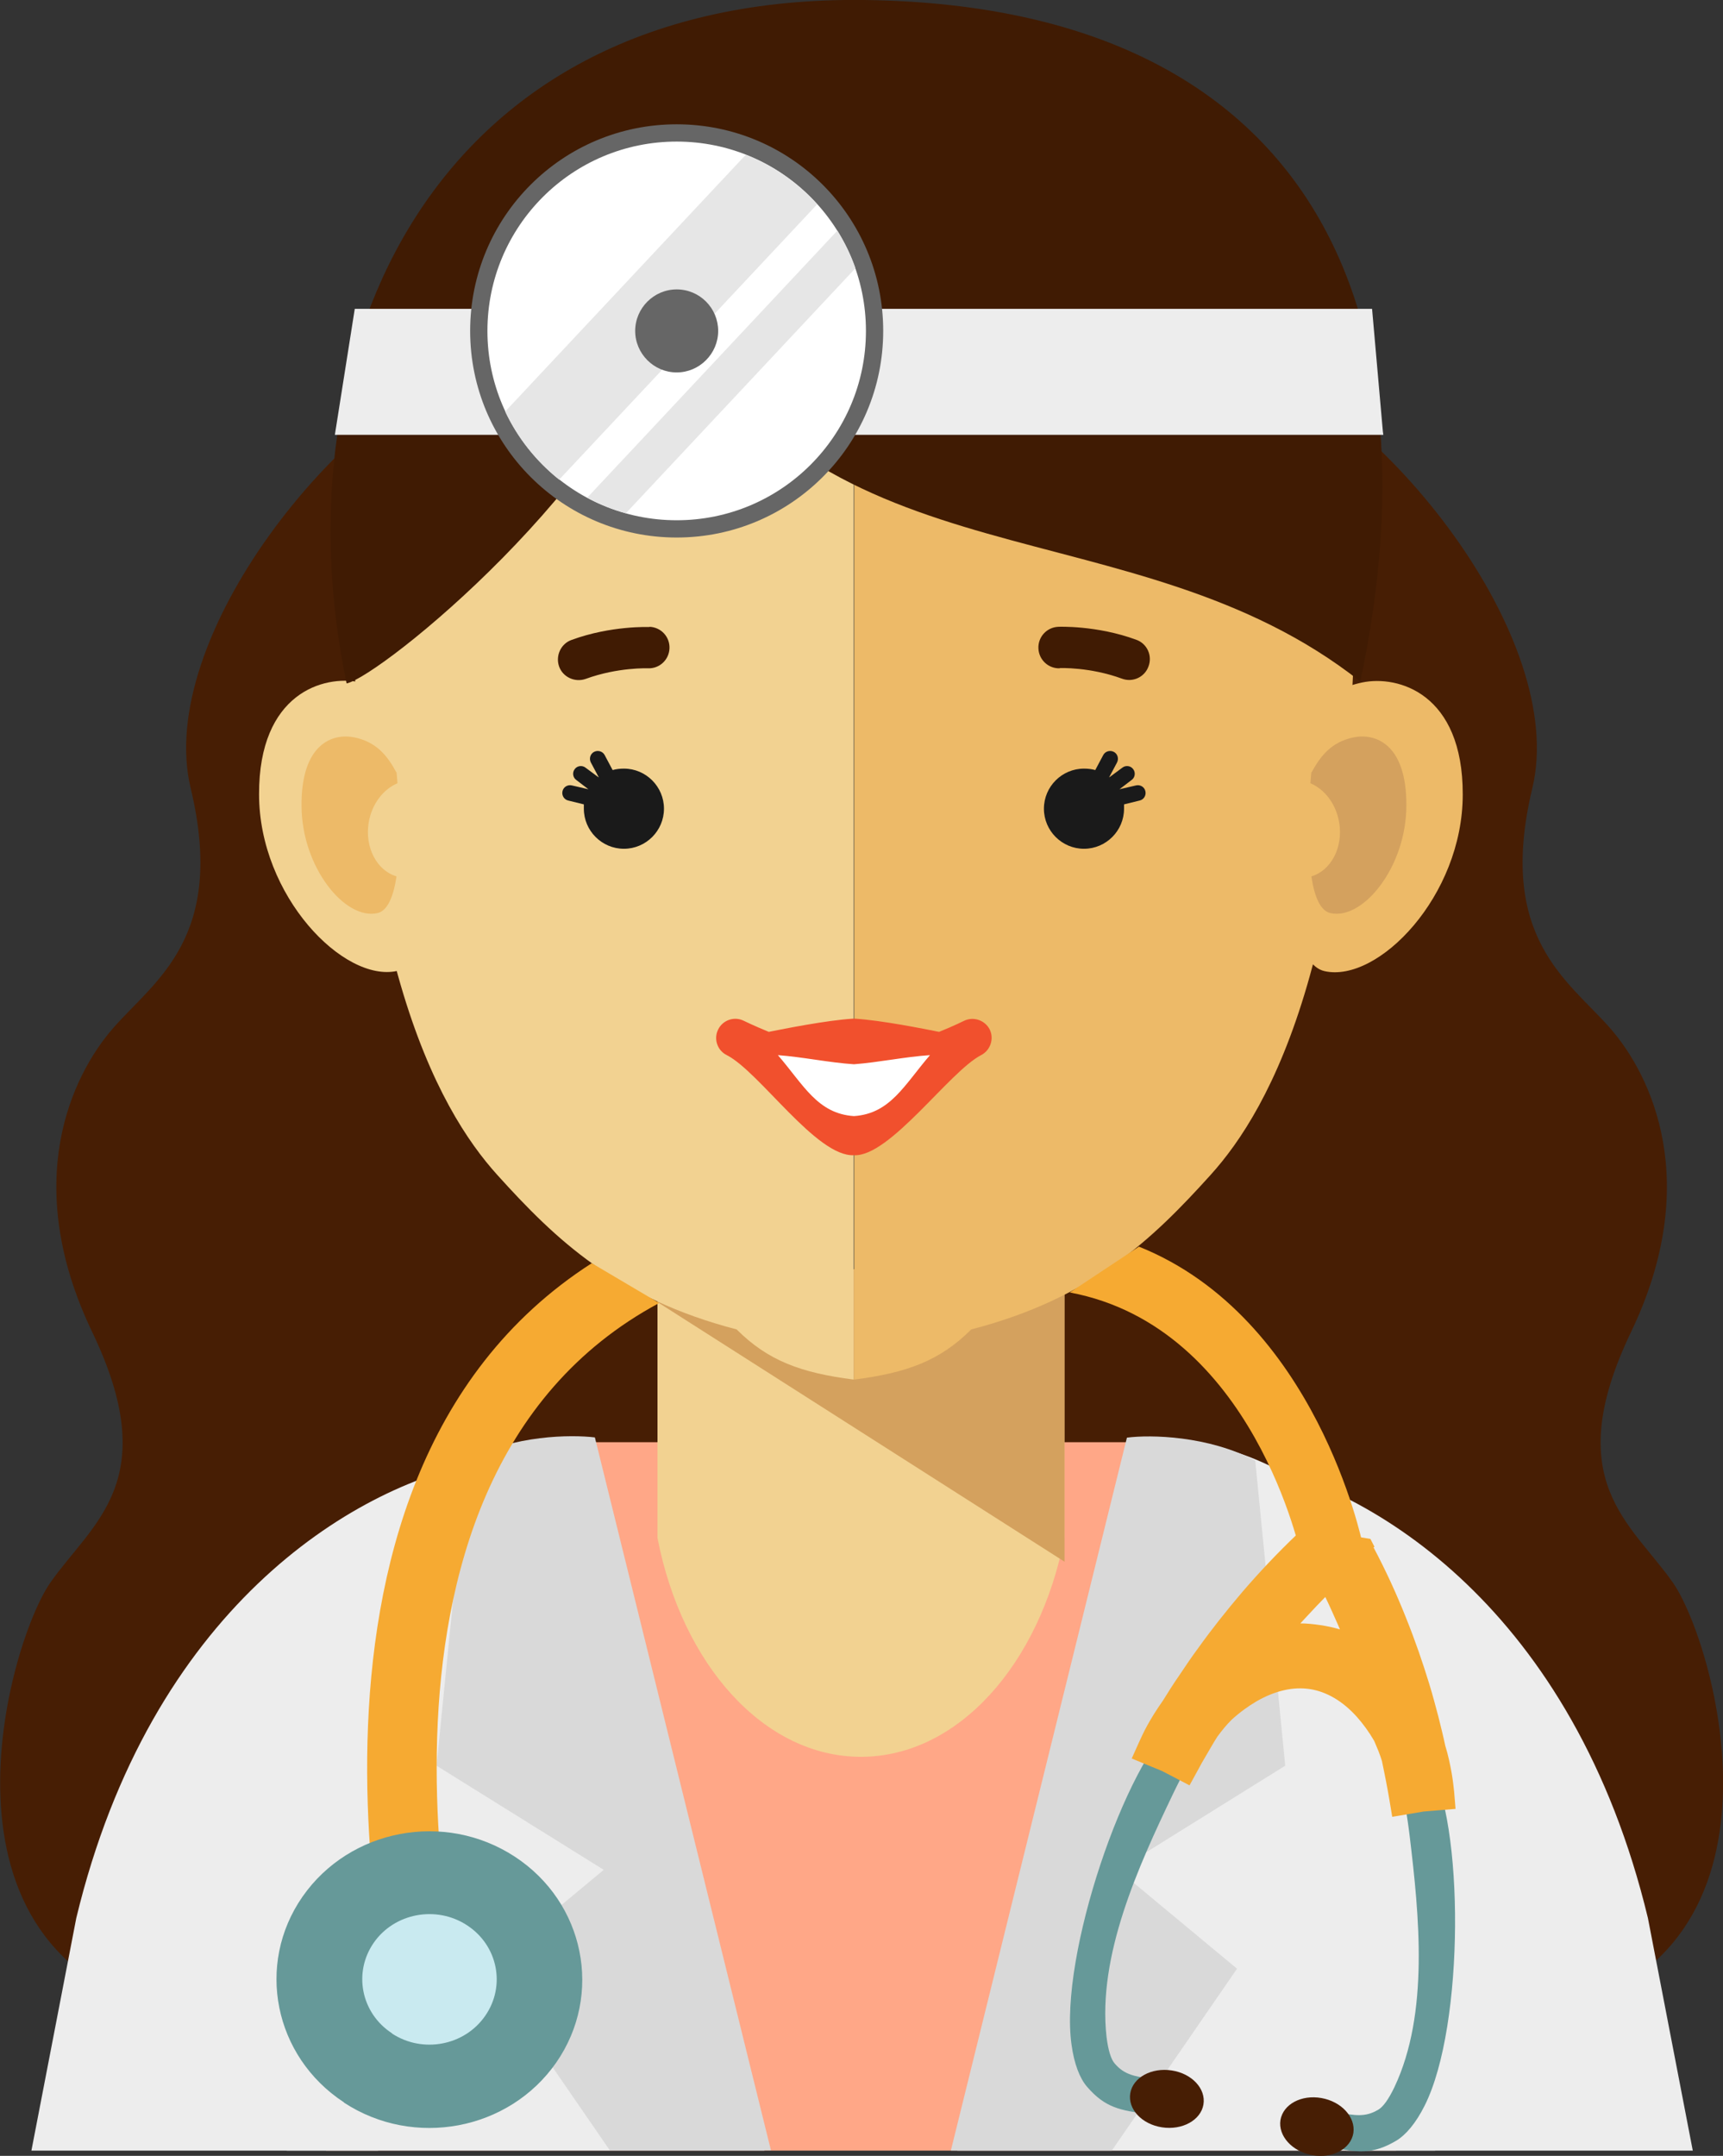<?xml version="1.0" encoding="UTF-8"?><svg id="Layer_2" xmlns="http://www.w3.org/2000/svg" viewBox="0 0 71.83 89.84"><rect x="0" y="0" width="71.83" height="89.84" fill="#333333" stroke="none"/><defs><style>.cls-1{fill:#1a1a1a;}.cls-1,.cls-2,.cls-3,.cls-4,.cls-5,.cls-6,.cls-7,.cls-8,.cls-9,.cls-10,.cls-11,.cls-12,.cls-13,.cls-14,.cls-15,.cls-16{fill-rule:evenodd;stroke-width:0px;}.cls-2{fill:#471e04;}.cls-3{fill:#d4a15e;}.cls-4{fill:#e6e6e6;}.cls-5{fill:#f1502d;}.cls-6{fill:#ededed;}.cls-7{fill:#f6aa32;}.cls-8{fill:#699;}.cls-9{fill:#666;}.cls-10{fill:#fff;}.cls-11{fill:#ffa787;}.cls-12{fill:#d9d9d9;}.cls-13{fill:#401b03;}.cls-14{fill:#edba68;}.cls-15{fill:#c9eaf0;}.cls-16{fill:#f2d291;}</style></defs><g id="_Ñëîé_1"><path class="cls-2" d="M51.65,14.81c6.08,2.17,13.73,11.82,12.23,18.04-1.49,6.22,1.49,8,3.24,9.99,1.74,1.99,3.86,6.44.88,12.66-2.99,6.22,0,7.96,1.74,10.45,1.74,2.49,5.47,15.43-4.98,17.91-10.45,2.49-23.97,1.16-23.97,1.16l2.74-65.44,8.12-4.78Z"/><path class="cls-2" d="M20.18,14.81c-6.08,2.17-13.73,11.82-12.23,18.04,1.49,6.22-1.49,8-3.23,9.99-1.74,1.99-3.86,6.44-.88,12.66,2.99,6.22,0,7.96-1.74,10.45-1.74,2.49-5.47,15.43,4.98,17.91,10.45,2.49,23.97,1.16,23.97,1.16l-2.74-65.44-8.12-4.78Z"/><path class="cls-11" d="M58.2,89.62v-19.63c0-5.44-4.45-9.89-9.89-9.89h-24.83c-5.44,0-9.89,4.45-9.89,9.89v19.63h44.61Z"/><path class="cls-6" d="M39.91,89.62l7.86-29.71c6.63,0,12.06,5.43,12.06,12.06v17.65h-19.92Z"/><path class="cls-16" d="M27.59,52.9h16.59c.07.28.13.56.19.85v10.34c-1.02,5.26-4.43,9.12-8.48,9.12s-7.46-3.86-8.48-9.12v-10.34c.06-.29.12-.57.19-.85Z"/><path class="cls-3" d="M27.41,53.74v.52l16.97,10.82v-11.34c-.06-.29-.12-.57-.19-.85h-16.59c-.07.28-.13.56-.19.85Z"/><path class="cls-6" d="M56.12,89.62l-4.21-28.68c5.31,1.03,13.69,6.13,16.79,18.99l1.87,9.69h-14.45Z"/><path class="cls-6" d="M31.87,89.62l-7.86-29.71c-6.63,0-12.06,5.43-12.06,12.06v17.65h19.92Z"/><path class="cls-12" d="M46.35,89.62l5.22-7.58-4.96-4.12,6.97-4.34-1.25-12.71c-1.95-1.04-4.37-1.09-5.35-.96l-7.34,29.71h6.71Z"/><path class="cls-14" d="M53.93,30.82c.62-1.14,1.37-2.07,2.86-2.38,1.49-.31,4.2.45,4.19,4.67,0,4.23-3.53,7.86-5.76,7.36-2.23-.5-1.29-9.65-1.29-9.65Z"/><path class="cls-16" d="M35.6,2.92c-5.14.11-20.63.6-20.9,18.66-.27,18.06,3.59,24.68,6.03,27.38,2.44,2.7,4.98,5.14,9.98,6.44,1.31,1.31,2.69,1.81,4.88,2.09V2.92Z"/><path class="cls-14" d="M35.6,2.92c5.14.11,20.63.6,20.9,18.66.27,18.06-3.59,24.68-6.03,27.38-2.44,2.7-4.97,5.14-9.98,6.44-1.31,1.31-2.69,1.81-4.88,2.09V2.92Z"/><path class="cls-16" d="M17.51,30.78c-.46-1.2-1.03-2.04-2.52-2.35-1.49-.31-4.2.45-4.19,4.67,0,4.23,3.53,7.86,5.76,7.36,2.23-.5,1.17-8.55.96-9.68Z"/><path class="cls-14" d="M16.52,32.18c-.37-.69-.83-1.26-1.74-1.45-.91-.19-2.22.26-2.21,2.83,0,2.57,1.81,4.8,3.17,4.49.43-.1.67-.72.79-1.53-.82-.24-1.33-1.21-1.16-2.24.13-.78.61-1.39,1.2-1.64-.02-.29-.04-.46-.04-.46Z"/><path class="cls-3" d="M54.68,32.18c.38-.69.83-1.26,1.74-1.45.91-.19,2.22.26,2.21,2.83,0,2.57-1.81,4.8-3.17,4.49-.43-.1-.67-.72-.79-1.53.82-.24,1.33-1.21,1.16-2.24-.13-.78-.61-1.39-1.2-1.64.02-.29.04-.46.04-.46Z"/><path class="cls-1" d="M45.2,32.03c.16,0,.32.02.46.06l.33-.62c.08-.16.28-.22.44-.14.16.08.22.28.14.44l-.33.62h.01s.54-.4.54-.4c.14-.11.35-.08.45.06.11.14.08.35-.06.45l-.51.39h0s.69-.16.69-.16c.17-.04.35.06.39.24.04.17-.06.35-.24.39l-.65.16c0,.06,0,.12,0,.18,0,.92-.75,1.67-1.67,1.67s-1.67-.75-1.67-1.67.75-1.67,1.67-1.67Z"/><path class="cls-13" d="M44.19,27.85c-.48.02-.88-.35-.9-.83-.02-.48.35-.88.83-.9,0,0,1.59-.07,3.25.54.45.16.68.66.51,1.11-.16.45-.66.68-1.11.51-1.34-.49-2.58-.44-2.59-.44Z"/><path class="cls-1" d="M26,32.03c-.16,0-.32.02-.46.06l-.33-.62c-.08-.16-.28-.22-.44-.14-.16.08-.22.28-.14.44l.33.62h-.01s-.54-.4-.54-.4c-.14-.11-.35-.08-.45.06-.11.14-.08.35.06.45l.51.39h0s-.69-.16-.69-.16c-.17-.04-.35.06-.39.24-.04.17.06.35.24.39l.65.16c0,.06,0,.12,0,.18,0,.92.75,1.67,1.67,1.67s1.67-.75,1.67-1.67-.75-1.67-1.67-1.67Z"/><path class="cls-13" d="M27.08,26.12c.48.02.85.42.83.9-.02.48-.42.85-.9.83,0,0-1.25-.05-2.59.44-.45.16-.95-.07-1.11-.51-.16-.45.07-.95.51-1.11,1.66-.61,3.25-.54,3.25-.54Z"/><path class="cls-13" d="M27.91,12.74c6.35,11.92,19.3,8.16,28.8,15.66C60.15,12.19,54.09.23,36.04,0,17.99-.23,11.54,14.61,14.45,28.48c1.43-.31,11.43-8.39,13.46-15.75Z"/><path class="cls-5" d="M35.6,48.14c-1.56.08-3.93-3.47-5.3-4.17-.39-.19-.56-.67-.36-1.07.19-.39.67-.56,1.07-.36,0,0,.43.21,1.04.46.65-.13,2.4-.48,3.51-.55h.02s0,0,0,0h.01s0,0,0,0h.03s0,0,0,0h.02s0,0,0,0h0c1.11.07,2.86.42,3.51.55.62-.25,1.04-.46,1.04-.46.39-.19.87-.03,1.07.36.19.39.03.87-.36,1.07-1.32.68-3.81,4.25-5.3,4.17Z"/><path class="cls-10" d="M35.6,46.51c-1.52-.1-2.1-1.3-3.17-2.54,1.06.08,2.12.31,3.17.38,1.05-.08,2.11-.31,3.17-.38-1.07,1.24-1.65,2.44-3.17,2.54Z"/><polygon class="cls-6" points="14.79 12.87 56.98 12.87 57.2 12.87 57.65 17.98 57.67 18.12 13.96 18.12 14.79 12.87"/><path class="cls-9" d="M28.21,5.18c4.76,0,8.61,3.85,8.61,8.61s-3.86,8.61-8.61,8.61-8.61-3.85-8.61-8.61,3.85-8.61,8.61-8.61Z"/><path class="cls-10" d="M28.21,5.9c4.36,0,7.89,3.53,7.89,7.89s-3.53,7.89-7.89,7.89-7.89-3.53-7.89-7.89,3.53-7.89,7.89-7.89Z"/><path class="cls-4" d="M34.07,8.51l-10.76,11.48c-.95-.76-1.73-1.73-2.25-2.84l10.03-10.7c1.15.45,2.17,1.16,2.98,2.07Z"/><path class="cls-4" d="M35.66,11.18l-9.57,10.21c-.56-.16-1.1-.37-1.61-.65l10.43-11.13c.3.49.56,1.01.75,1.56Z"/><path class="cls-9" d="M28.21,12.06c.96,0,1.73.78,1.73,1.73s-.78,1.73-1.73,1.73-1.73-.78-1.73-1.73.78-1.73,1.73-1.73Z"/><path class="cls-6" d="M15.76,89.62l4.21-28.68c-5.31,1.03-13.69,6.13-16.79,18.99l-1.87,9.69h14.45Z"/><path class="cls-12" d="M25.43,89.62l-5.22-7.58,4.96-4.12-6.97-4.34,1.27-12.74c1.95-1.04,4.34-1.06,5.33-.94l7.34,29.71h-6.71Z"/><path class="cls-7" d="M27.48,54.3c-14.13,7.57-7.92,30.51-7.9,30.58l-2.81.75c-.02-.08-6.48-23.76,7.9-32.99"/><path class="cls-8" d="M14.34,87.61c-2.92-1.91-3.69-5.75-1.73-8.57,1.97-2.83,5.93-3.58,8.85-1.67,2.92,1.91,3.69,5.75,1.73,8.58-1.97,2.83-5.93,3.58-8.85,1.67Z"/><path class="cls-15" d="M16.34,84.74c1.28.84,3.03.51,3.89-.74.86-1.24.53-2.93-.76-3.77-1.28-.84-3.03-.51-3.89.73-.86,1.24-.53,2.93.76,3.77Z"/><path class="cls-8" d="M48.68,87.85l-.06.36-.35-.05-.29-.04h0l-.14-.02h0c-1.12-.16-1.76-.25-2.53-1.15-.29-.34-.53-.93-.64-1.75-.52-3.7,2.26-11.79,4.42-13.57l.27-.22.24.25.51.55.27.29-.31.25s-.35.3-1.18,2.03c-1.42,2.97-3.14,6.71-2.76,10.1.07.57.19.94.34,1.11.41.48.84.54,1.6.65l.44.06.37.05-.06.37"/><path class="cls-2" d="M48.44,88.65c-.84-.13-1.43-.76-1.32-1.42.11-.66.89-1.08,1.73-.95.84.13,1.43.76,1.32,1.42-.11.65-.88,1.08-1.73.95Z"/><path class="cls-8" d="M55.72,88.03l-.43-.08-.37-.07-.06.37-.12.73-.06.36.35.06.29.05h0s.14.03.14.03h0c1.11.21,1.74.33,2.76-.28.38-.23.8-.71,1.17-1.45,1.68-3.33,1.65-11.89.17-14.27l-.18-.29-.3.16-.65.35-.35.19.22.33s.24.4.47,2.31c.39,3.26.82,7.37-.64,10.45-.25.52-.48.83-.68.94-.54.32-.97.24-1.72.1Z"/><path class="cls-2" d="M54.71,89.81c.84.15,1.6-.26,1.71-.92.1-.66-.49-1.31-1.33-1.46-.84-.15-1.6.26-1.71.92-.1.66.49,1.31,1.33,1.46Z"/><path class="cls-7" d="M57.26,64.48c.53,1,.98,1.99,1.36,2.95.39.97.7,1.88.96,2.73.14.45.26.91.38,1.36.11.44.21.84.29,1.22.13.42.21.82.27,1.16.06.34.08.6.1.75l.06.73-.72.06-.61.05-.59.1-.72.12-.12-.72c-.04-.22-.08-.48-.14-.77h0c-.05-.24-.1-.52-.17-.84-.04-.12-.08-.25-.14-.4-.06-.15-.12-.29-.18-.43-.22-.38-.47-.72-.72-1-.59-.66-1.26-1.05-1.95-1.16-.7-.11-1.46.06-2.24.51-.34.2-.69.45-1.04.77-.11.11-.22.23-.31.34-.1.12-.19.24-.28.36-.16.25-.3.5-.43.72-.15.25-.28.48-.39.69l-.34.62-.63-.33-.52-.27-.56-.23-.7-.29.31-.69c.07-.15.18-.4.34-.69.16-.29.38-.65.65-1.03.21-.34.43-.69.68-1.05.26-.39.53-.79.82-1.18.53-.74,1.14-1.51,1.82-2.31.68-.79,1.44-1.6,2.28-2.4l.26-.25.36.06,2.07.33.36.06.17.33h0ZM54.21,67.65c.27,0,.55.03.82.07.28.04.56.1.83.18l-.08-.19h0c-.17-.38-.34-.77-.53-1.16-.23.23-.5.52-.78.82l-.25.27Z"/><path class="cls-7" d="M47.48,51.95c7.39,2.96,9.31,12.34,9.32,12.37l-2.55.55s-1.97-9.57-9.65-11.01"/></g></svg>